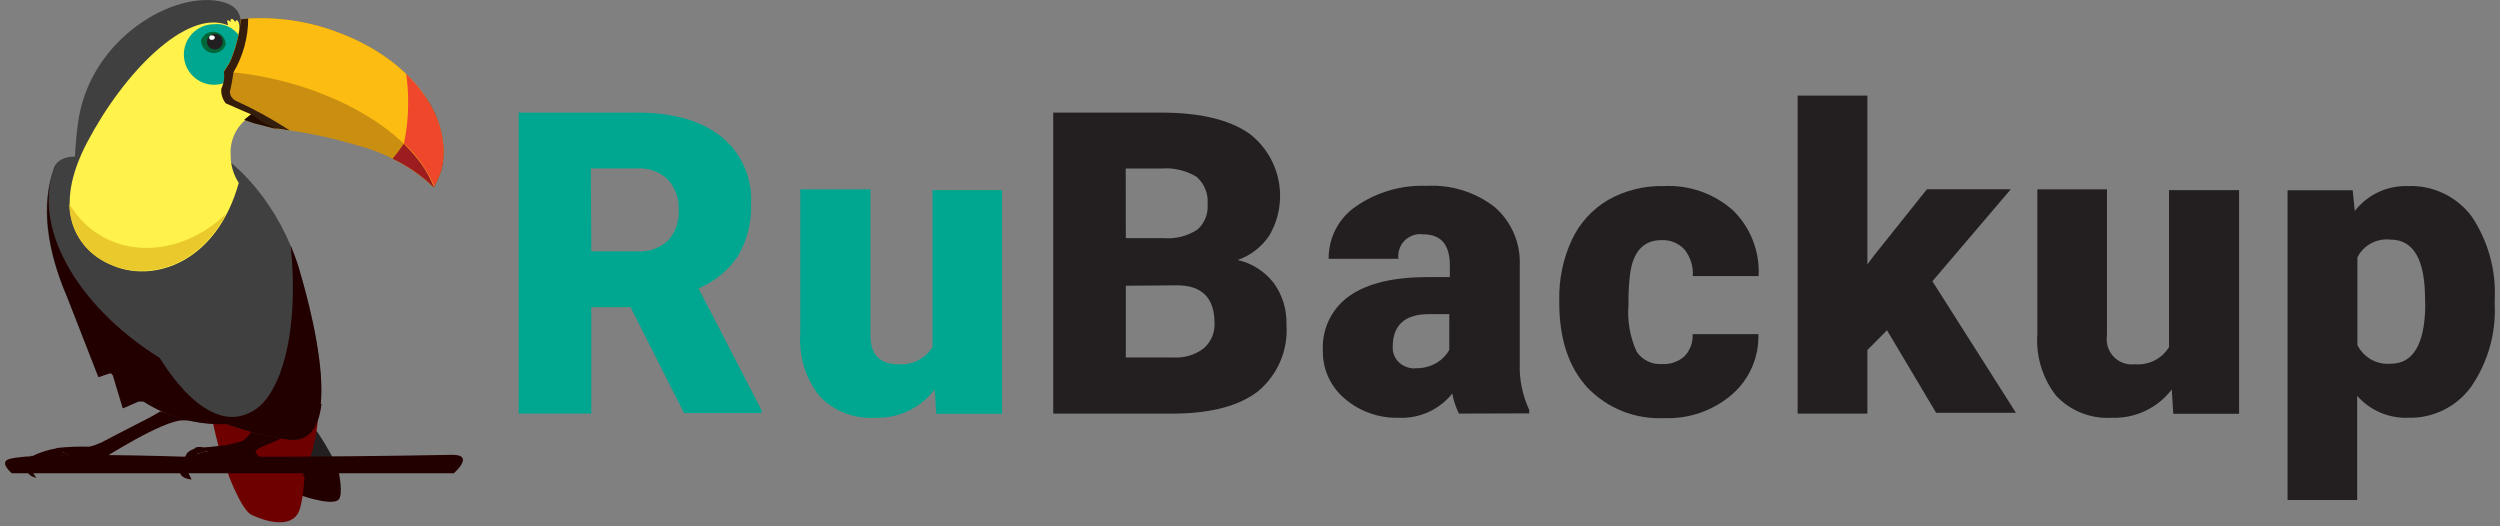 <svg width="228" height="48" viewBox="0 0 228 48" fill="none" xmlns="http://www.w3.org/2000/svg">
<rect x="0" y="0" width="228" height="48" fill="#808080" stroke="none"/>
<g clip-path="url(#clip0_11_1347)">
<path d="M27.125 42.95H30.875C30.875 42.95 31.345 45.11 30.875 45.57C30.215 46.23 26.965 45.02 26.965 45.02L27.125 42.95Z" fill="#230000"/>
<path d="M27.095 46.95C26.205 48.16 24.095 47.5 22.925 46.95C22.005 46.46 20.855 43.36 20.855 43.36H27.775C27.775 43.36 27.665 46.17 27.095 46.95Z" fill="#6F0000"/>
<path d="M30.465 41.97C31.015 43.35 27.945 42.64 27.945 42.64L28.865 39.28C29.451 40.145 29.985 41.043 30.465 41.97Z" fill="#231F20"/>
<path d="M29.005 38.2C28.555 42.59 27.005 45.57 24.205 45.57C21.405 45.57 20.485 43.36 19.475 38.81C18.475 34.51 21.735 30.81 24.475 30.81C27.215 30.81 29.455 33.82 29.005 38.2Z" fill="#6F0000"/>
<path d="M41.195 41.48C28.865 41.72 16.775 41.65 16.775 41.65C16.775 41.65 3.165 41.18 0.855 41.86C-0.145 42.14 1.075 43.16 1.075 43.16H16.775H41.385C41.385 43.16 43.385 41.44 41.195 41.48Z" fill="#230000"/>
<path d="M16.775 42.12C16.835 42.37 18.005 41.38 18.005 41.38L17.815 40.89C17.815 40.89 17.185 41.1 17.025 41.38C16.985 41.46 16.725 41.93 16.775 42.12Z" fill="#230000"/>
<path d="M17.745 42.6C18.451 42.209 19.213 41.933 20.005 41.78C20.425 41.78 18.815 41.15 18.815 41.15C18.191 41.301 17.586 41.526 17.015 41.82C16.385 42.31 17.745 42.6 17.745 42.6Z" fill="#230000"/>
<path d="M23.955 41.75L23.715 41.67C23.625 41.6 23.505 41.67 23.285 41.11C23.285 41.11 23.795 40.78 23.825 40.77C24.825 40.4 25.765 39.92 25.765 39.92L22.915 39.41C22.689 39.695 22.438 39.959 22.165 40.2C22.165 40.2 20.885 40.57 20.485 40.62C20.415 40.62 20.375 40.62 20.365 40.62C20.365 40.62 19.035 40.79 18.775 40.79C18.325 40.79 19.385 41.79 20.315 41.79C21.245 41.79 24.805 41.97 23.955 41.75Z" fill="#230000"/>
<path d="M18.005 41.38L18.815 41.14V40.84C18.815 40.84 18.035 40.67 17.815 40.84C17.595 41.01 18.005 41.38 18.005 41.38Z" fill="#230000"/>
<path d="M17.215 43.21L17.475 43.73C17.475 43.73 15.585 43.61 16.865 42.18C16.935 42.11 17.365 42.43 17.365 42.43C17.266 42.531 17.2 42.659 17.173 42.797C17.146 42.936 17.161 43.08 17.215 43.21Z" fill="#230000"/>
<path d="M14.615 37.52L9.015 40.94L9.365 41.84C9.365 41.84 14.905 38.29 16.675 38.34C19.485 38.42 14.615 37.52 14.615 37.52Z" fill="#230000"/>
<path d="M8.135 40.76C8.135 40.76 8.815 42.12 9.485 41.67C10.935 40.67 14.745 37.52 14.745 37.52C14.745 37.52 10.585 39.64 9.235 40.36C8.878 40.518 8.511 40.652 8.135 40.76Z" fill="#230000"/>
<path d="M6.585 41.6C7.425 41.6 8.735 41.74 9.445 41.67C9.595 41.67 8.745 40.81 8.445 40.75C7.314 40.7 6.18 40.74 5.055 40.87C5.54 41.163 6.053 41.407 6.585 41.6Z" fill="#230000"/>
<path d="M5.105 40.9C4.225 41.051 3.377 41.349 2.595 41.78C2.515 41.87 2.905 42.16 2.905 42.16C5.305 41.53 4.965 41.23 5.715 41.23C5.885 41.23 5.105 40.9 5.105 40.9Z" fill="#230000"/>
<path d="M2.995 43.04C3.07 43.234 3.178 43.413 3.315 43.57C3.315 43.57 1.705 43.39 2.865 41.57C2.865 41.49 3.315 41.89 3.315 41.89C3.073 42.222 2.959 42.63 2.995 43.04Z" fill="#230000"/>
<path d="M6.585 41.6C5.899 41.501 5.2 41.546 4.532 41.732C3.864 41.918 3.242 42.241 2.705 42.68C2.555 42.81 2.705 41.92 2.845 41.84C3.699 41.386 4.658 41.165 5.625 41.2C5.815 41.27 6.835 41.68 6.585 41.6Z" fill="#230000"/>
<path d="M27.225 24.41C25.615 19.05 21.665 14.3 17.875 12.93C20.405 6.69 24.145 1.28 20.425 0.21C16.045 -1.04 8.105 3.47 7.105 11.28C6.965 12.35 6.875 13.35 6.835 14.28C5.835 14.28 5.185 14.65 4.935 15.28C3.675 18.67 4.245 22.76 6.115 27.11L8.955 34.37L9.955 34.03H10.125L10.275 34.21L11.175 37.21L12.605 36.59H13.045C15.306 38.034 17.954 38.753 20.635 38.65C22.464 39.318 24.358 39.794 26.285 40.07C30.865 40.7 29.385 31.6 27.225 24.41Z" fill="#404041"/>
<path d="M24.215 36.48C23.631 37.223 22.808 37.743 21.885 37.95C19.505 38.45 16.885 36.36 14.565 32.64C6.835 27.83 2.745 20.35 5.105 15.05C5.052 15.131 5.008 15.219 4.975 15.31C3.715 18.7 4.285 22.79 6.155 27.14L8.985 34.4L9.985 34.06H10.155L10.305 34.24L11.215 37.24L12.645 36.62H13.085C15.346 38.064 17.994 38.783 20.675 38.68C22.504 39.349 24.397 39.825 26.325 40.1C28.185 40.33 29.055 39 29.325 36.85C27.613 36.941 25.896 36.817 24.215 36.48Z" fill="#230000"/>
<path d="M27.265 24.47C27.055 23.77 26.795 23.08 26.515 22.4C27.145 28.69 26.245 34.02 24.165 36.54C25.837 36.87 27.542 37.004 29.245 36.94C29.595 33.75 28.545 28.77 27.265 24.47Z" fill="#230000"/>
<path d="M21.825 2.77C21.895 2.68 21.825 2.55 21.825 2.36C21.825 2.17 21.725 1.85 21.605 1.85C21.485 1.85 21.495 1.91 21.455 2.01C21.325 1.81 21.195 1.7 21.105 1.73C21.015 1.76 21.015 1.87 21.035 2.02C20.925 1.89 20.805 1.82 20.745 1.86C20.685 1.9 20.745 2.09 20.805 2.27H20.705C16.995 0.84 11.335 6.55 7.955 12.97C4.725 19.1 6.795 22.88 10.515 24.31C14.235 25.74 19.795 23.82 21.775 16.68C21.283 15.921 21.025 15.034 21.035 14.13C20.985 13.372 21.16 12.616 21.537 11.956C21.914 11.296 22.477 10.762 23.155 10.42C23.665 6.8 23.515 4.1 21.825 2.77Z" fill="#FFF24B"/>
<path d="M9.035 21.4C7.91 20.698 6.976 19.729 6.315 18.58C6.32 19.846 6.724 21.078 7.472 22.1C8.219 23.122 9.27 23.882 10.475 24.27C13.615 25.48 18.135 24.27 20.625 19.5C17.305 22.7 12.575 23.6 9.035 21.4Z" fill="#E9C92B"/>
<path d="M22.215 4.34C22.346 4.898 22.3 5.482 22.084 6.013C21.867 6.543 21.491 6.993 21.007 7.3C20.524 7.607 19.957 7.756 19.384 7.726C18.812 7.696 18.264 7.489 17.815 7.134C17.366 6.778 17.038 6.292 16.878 5.742C16.718 5.192 16.733 4.605 16.921 4.064C17.109 3.523 17.461 3.054 17.927 2.722C18.394 2.389 18.952 2.211 19.525 2.21C20.163 2.142 20.802 2.327 21.305 2.725C21.808 3.124 22.135 3.703 22.215 4.34Z" fill="#00A790"/>
<path d="M20.585 4.08C20.491 4.338 20.309 4.555 20.07 4.691C19.831 4.827 19.552 4.875 19.282 4.824C19.012 4.774 18.768 4.629 18.595 4.416C18.422 4.203 18.33 3.935 18.335 3.66C18.429 3.402 18.612 3.185 18.85 3.049C19.089 2.913 19.368 2.866 19.638 2.916C19.909 2.966 20.152 3.111 20.325 3.324C20.499 3.537 20.591 3.805 20.585 4.08Z" fill="#006838"/>
<path d="M20.195 3.8C20.195 3.959 20.132 4.112 20.019 4.224C19.907 4.337 19.754 4.4 19.595 4.4C19.436 4.4 19.283 4.337 19.171 4.224C19.058 4.112 18.995 3.959 18.995 3.8C18.995 3.641 19.058 3.488 19.171 3.376C19.283 3.263 19.436 3.2 19.595 3.2C19.754 3.2 19.907 3.263 20.019 3.376C20.132 3.488 20.195 3.641 20.195 3.8Z" fill="#231F20" stroke="#231F20" stroke-width="0.24" stroke-miterlimit="10"/>
<path d="M19.595 3.43C19.588 3.489 19.558 3.543 19.511 3.581C19.464 3.618 19.405 3.636 19.345 3.63C19.314 3.64 19.28 3.643 19.248 3.637C19.215 3.632 19.184 3.619 19.157 3.6C19.131 3.58 19.109 3.555 19.094 3.525C19.079 3.496 19.071 3.463 19.071 3.43C19.071 3.397 19.079 3.364 19.094 3.335C19.109 3.305 19.131 3.28 19.157 3.26C19.184 3.241 19.215 3.228 19.248 3.223C19.28 3.217 19.314 3.22 19.345 3.23C19.405 3.224 19.464 3.242 19.511 3.279C19.558 3.317 19.588 3.371 19.595 3.43Z" fill="white"/>
<path d="M31.125 3.07C28.216 1.911 25.073 1.459 21.955 1.75C21.841 3.113 21.503 4.447 20.955 5.7L20.415 6.54C20.496 7.064 20.419 7.6 20.195 8.08C20.147 8.562 20.291 9.043 20.595 9.42C21.775 9.95 22.905 10.42 22.905 10.42C22.905 10.42 22.615 10.66 22.295 10.95L24.945 11.71C27.52 11.989 30.064 12.504 32.545 13.25C35.164 13.922 37.571 15.243 39.545 17.09C39.987 16.391 40.28 15.608 40.405 14.79C40.945 10.81 37.885 5.7 31.125 3.07Z" fill="#CA8F11"/>
<path d="M38.665 8.65C38.202 10.797 37.22 12.799 35.805 14.48C37.188 15.133 38.452 16.011 39.545 17.08C39.987 16.381 40.28 15.598 40.405 14.78C40.609 12.591 39.989 10.405 38.665 8.65Z" fill="#9C1C1F"/>
<path d="M31.125 3.07C28.216 1.911 25.073 1.459 21.955 1.75C21.841 3.113 21.503 4.447 20.955 5.7L20.415 6.53C28.845 7.1 37.415 11.53 39.525 16.95C39.525 16.95 39.525 16.95 39.525 17.01C39.951 16.332 40.23 15.572 40.345 14.78C40.945 10.81 37.885 5.7 31.125 3.07Z" fill="#FDBC11"/>
<path d="M37.045 6.74C37.167 7.601 37.227 8.47 37.225 9.34C37.229 10.596 37.101 11.85 36.845 13.08C38.016 14.155 38.943 15.468 39.565 16.93V16.99C39.991 16.312 40.27 15.552 40.385 14.76C40.745 12.24 39.635 9.26 37.045 6.74Z" fill="#EE472B"/>
<path d="M26.385 11.87C24.833 10.862 23.209 9.969 21.525 9.2C21.362 9.128 21.222 9.01 21.123 8.862C21.024 8.713 20.969 8.539 20.965 8.36C21.145 7.67 21.295 6.59 21.295 6.59C22.172 5.106 22.634 3.414 22.635 1.69L21.955 1.75C21.841 3.113 21.503 4.447 20.955 5.7L20.415 6.54C20.496 7.064 20.419 7.6 20.195 8.08C20.147 8.562 20.291 9.043 20.595 9.42C21.775 9.95 22.905 10.42 22.905 10.42C22.905 10.42 22.615 10.66 22.295 10.95L24.945 11.71C25.405 11.71 25.875 11.81 26.345 11.88L26.385 11.87Z" fill="#341D0D"/>
<path d="M23.165 11.24C22.867 11.148 22.577 11.034 22.295 10.9L22.945 10.41C23.54 10.927 24.215 11.342 24.945 11.64C25.955 11.94 23.385 11.3 23.165 11.24Z" fill="#230B00"/>
<path d="M57.505 28.01H53.925V37.72H47.305V10.27H58.105C61.365 10.27 63.912 10.99 65.745 12.43C66.658 13.159 67.384 14.096 67.863 15.162C68.341 16.228 68.558 17.393 68.495 18.56C68.561 20.218 68.159 21.86 67.335 23.3C66.448 24.637 65.185 25.681 63.705 26.3L69.445 37.39V37.67H62.385L57.505 28.01ZM53.925 22.92H58.105C58.622 22.958 59.141 22.889 59.63 22.717C60.118 22.545 60.566 22.273 60.945 21.92C61.278 21.543 61.533 21.105 61.696 20.63C61.859 20.154 61.927 19.651 61.895 19.15C61.92 18.642 61.844 18.134 61.673 17.655C61.501 17.177 61.237 16.736 60.895 16.36C60.518 16.006 60.072 15.735 59.585 15.563C59.098 15.391 58.58 15.322 58.065 15.36H53.885L53.925 22.92Z" fill="#00A790"/>
<path d="M85.245 35.52C84.61 36.355 83.783 37.025 82.835 37.474C81.886 37.923 80.844 38.138 79.795 38.1C78.853 38.16 77.91 38.013 77.032 37.667C76.154 37.321 75.363 36.786 74.715 36.1C73.467 34.507 72.851 32.509 72.985 30.49V17.27H79.385V30.6C79.385 32.34 80.235 33.22 81.925 33.22C82.54 33.273 83.157 33.154 83.708 32.877C84.258 32.6 84.722 32.175 85.045 31.65V17.34H91.385V37.74H85.385L85.245 35.52Z" fill="#00A790"/>
<path d="M96.055 37.72V10.27H105.915C109.445 10.27 112.135 10.91 113.975 12.21C115.35 13.276 116.289 14.806 116.617 16.514C116.944 18.222 116.638 19.991 115.755 21.49C115.062 22.524 114.051 23.303 112.875 23.71C114.186 24.011 115.352 24.756 116.175 25.82C116.964 26.919 117.368 28.248 117.325 29.6C117.407 30.74 117.217 31.884 116.772 32.937C116.327 33.99 115.639 34.923 114.765 35.66C113.065 36.993 110.542 37.68 107.195 37.72H96.055ZM102.675 21.72H106.125C107.215 21.81 108.303 21.532 109.215 20.93C109.533 20.643 109.781 20.288 109.94 19.891C110.099 19.494 110.166 19.067 110.135 18.64C110.176 18.173 110.107 17.702 109.934 17.266C109.76 16.83 109.487 16.441 109.135 16.13C108.165 15.543 107.035 15.277 105.905 15.37H102.665L102.675 21.72ZM102.675 26.06V32.6H107.005C107.994 32.667 108.974 32.376 109.765 31.78C110.096 31.496 110.359 31.141 110.532 30.741C110.705 30.34 110.785 29.906 110.765 29.47C110.765 27.177 109.629 26.027 107.355 26.02L102.675 26.06Z" fill="#231F20"/>
<path d="M133.055 37.72C132.768 37.141 132.563 36.525 132.445 35.89C131.862 36.62 131.113 37.201 130.261 37.586C129.41 37.97 128.479 38.146 127.545 38.1C125.753 38.147 124.007 37.527 122.645 36.36C122.004 35.825 121.491 35.153 121.144 34.393C120.798 33.633 120.627 32.805 120.645 31.97C120.593 30.997 120.791 30.026 121.219 29.151C121.648 28.276 122.294 27.525 123.095 26.97C124.735 25.83 127.095 25.27 130.225 25.27H132.225V24.19C132.225 22.31 131.415 21.37 129.795 21.37C129.491 21.328 129.181 21.356 128.89 21.453C128.599 21.549 128.333 21.712 128.115 21.927C127.896 22.143 127.73 22.406 127.63 22.696C127.529 22.986 127.497 23.295 127.535 23.6H121.175C121.163 22.654 121.387 21.719 121.827 20.881C122.267 20.043 122.909 19.327 123.695 18.8C125.58 17.507 127.832 16.858 130.115 16.95C132.334 16.828 134.523 17.506 136.285 18.86C137.035 19.503 137.633 20.305 138.034 21.208C138.436 22.111 138.631 23.092 138.605 24.08V33.08C138.541 34.562 138.837 36.037 139.465 37.38V37.7L133.055 37.72ZM129.055 33.58C129.757 33.608 130.452 33.431 131.055 33.07C131.52 32.788 131.905 32.392 132.175 31.92V28.65H130.325C128.115 28.65 127.015 29.65 127.015 31.65C127.005 31.913 127.051 32.175 127.151 32.418C127.251 32.662 127.403 32.88 127.595 33.06C128.001 33.423 128.531 33.617 129.075 33.6L129.055 33.58Z" fill="#231F20"/>
<path d="M151.575 33.2C151.952 33.224 152.329 33.172 152.685 33.046C153.04 32.921 153.367 32.725 153.645 32.47C153.896 32.204 154.089 31.889 154.213 31.545C154.337 31.201 154.389 30.835 154.365 30.47H160.365C160.398 31.51 160.199 32.544 159.782 33.497C159.365 34.45 158.741 35.298 157.955 35.98C156.238 37.454 154.026 38.223 151.765 38.13C150.467 38.194 149.169 37.979 147.961 37.497C146.754 37.016 145.664 36.28 144.765 35.34C143.059 33.48 142.205 30.903 142.205 27.61V27.34C142.167 25.46 142.556 23.596 143.345 21.89C144.048 20.371 145.195 19.102 146.635 18.25C148.184 17.368 149.944 16.925 151.725 16.97C154.04 16.848 156.31 17.642 158.045 19.18C158.839 19.956 159.458 20.893 159.862 21.928C160.265 22.962 160.444 24.071 160.385 25.18H154.385C154.443 24.299 154.168 23.428 153.615 22.74C153.349 22.459 153.025 22.239 152.667 22.094C152.308 21.949 151.922 21.883 151.535 21.9C149.882 21.9 148.922 22.947 148.655 25.04C148.55 25.956 148.503 26.878 148.515 27.8C148.4 29.259 148.654 30.725 149.255 32.06C149.505 32.439 149.852 32.745 150.26 32.946C150.668 33.146 151.122 33.234 151.575 33.2Z" fill="#231F20"/>
<path d="M172.095 30.12L170.305 31.92V37.72H163.945V8.72H170.305V24.11L170.945 23.26L175.735 17.26H183.385L176.235 25.65L183.855 37.65H176.575L172.095 30.12Z" fill="#231F20"/>
<path d="M198.065 35.52C197.429 36.354 196.602 37.023 195.654 37.472C194.705 37.921 193.663 38.136 192.615 38.1C191.672 38.16 190.727 38.013 189.847 37.667C188.968 37.322 188.175 36.786 187.525 36.1C186.279 34.506 185.667 32.508 185.805 30.49V17.27H192.155V30.6C192.101 30.95 192.129 31.308 192.237 31.646C192.345 31.983 192.53 32.291 192.777 32.545C193.025 32.799 193.327 32.992 193.662 33.109C193.996 33.227 194.353 33.264 194.705 33.22C195.318 33.274 195.935 33.156 196.484 32.879C197.034 32.601 197.495 32.176 197.815 31.65V17.34H204.205V37.74H198.205L198.065 35.52Z" fill="#231F20"/>
<path d="M227.515 27.67C227.656 30.366 226.904 33.034 225.375 35.26C224.718 36.17 223.847 36.905 222.839 37.4C221.831 37.896 220.718 38.136 219.595 38.1C218.725 38.129 217.86 37.964 217.061 37.618C216.262 37.273 215.55 36.754 214.975 36.1V45.6H208.625V17.35H214.565L214.755 19.24C215.322 18.51 216.053 17.924 216.889 17.53C217.725 17.136 218.642 16.944 219.565 16.97C220.695 16.92 221.819 17.148 222.841 17.632C223.862 18.117 224.749 18.844 225.425 19.75C226.932 22.006 227.666 24.691 227.515 27.4V27.67ZM221.165 27.28C221.165 23.66 220.109 21.85 217.995 21.85C217.39 21.784 216.779 21.903 216.243 22.192C215.707 22.482 215.272 22.927 214.995 23.47V31.47C215.275 32.029 215.716 32.49 216.262 32.793C216.808 33.097 217.433 33.228 218.055 33.17C220.055 33.17 221.125 31.42 221.185 27.93L221.165 27.28Z" fill="#231F20"/>
</g>
<defs>
<clipPath id="clip0_11_1347">
<rect width="227.03" height="47.62" fill="white" transform="translate(0.485)"/>
</clipPath>
</defs>
</svg>
